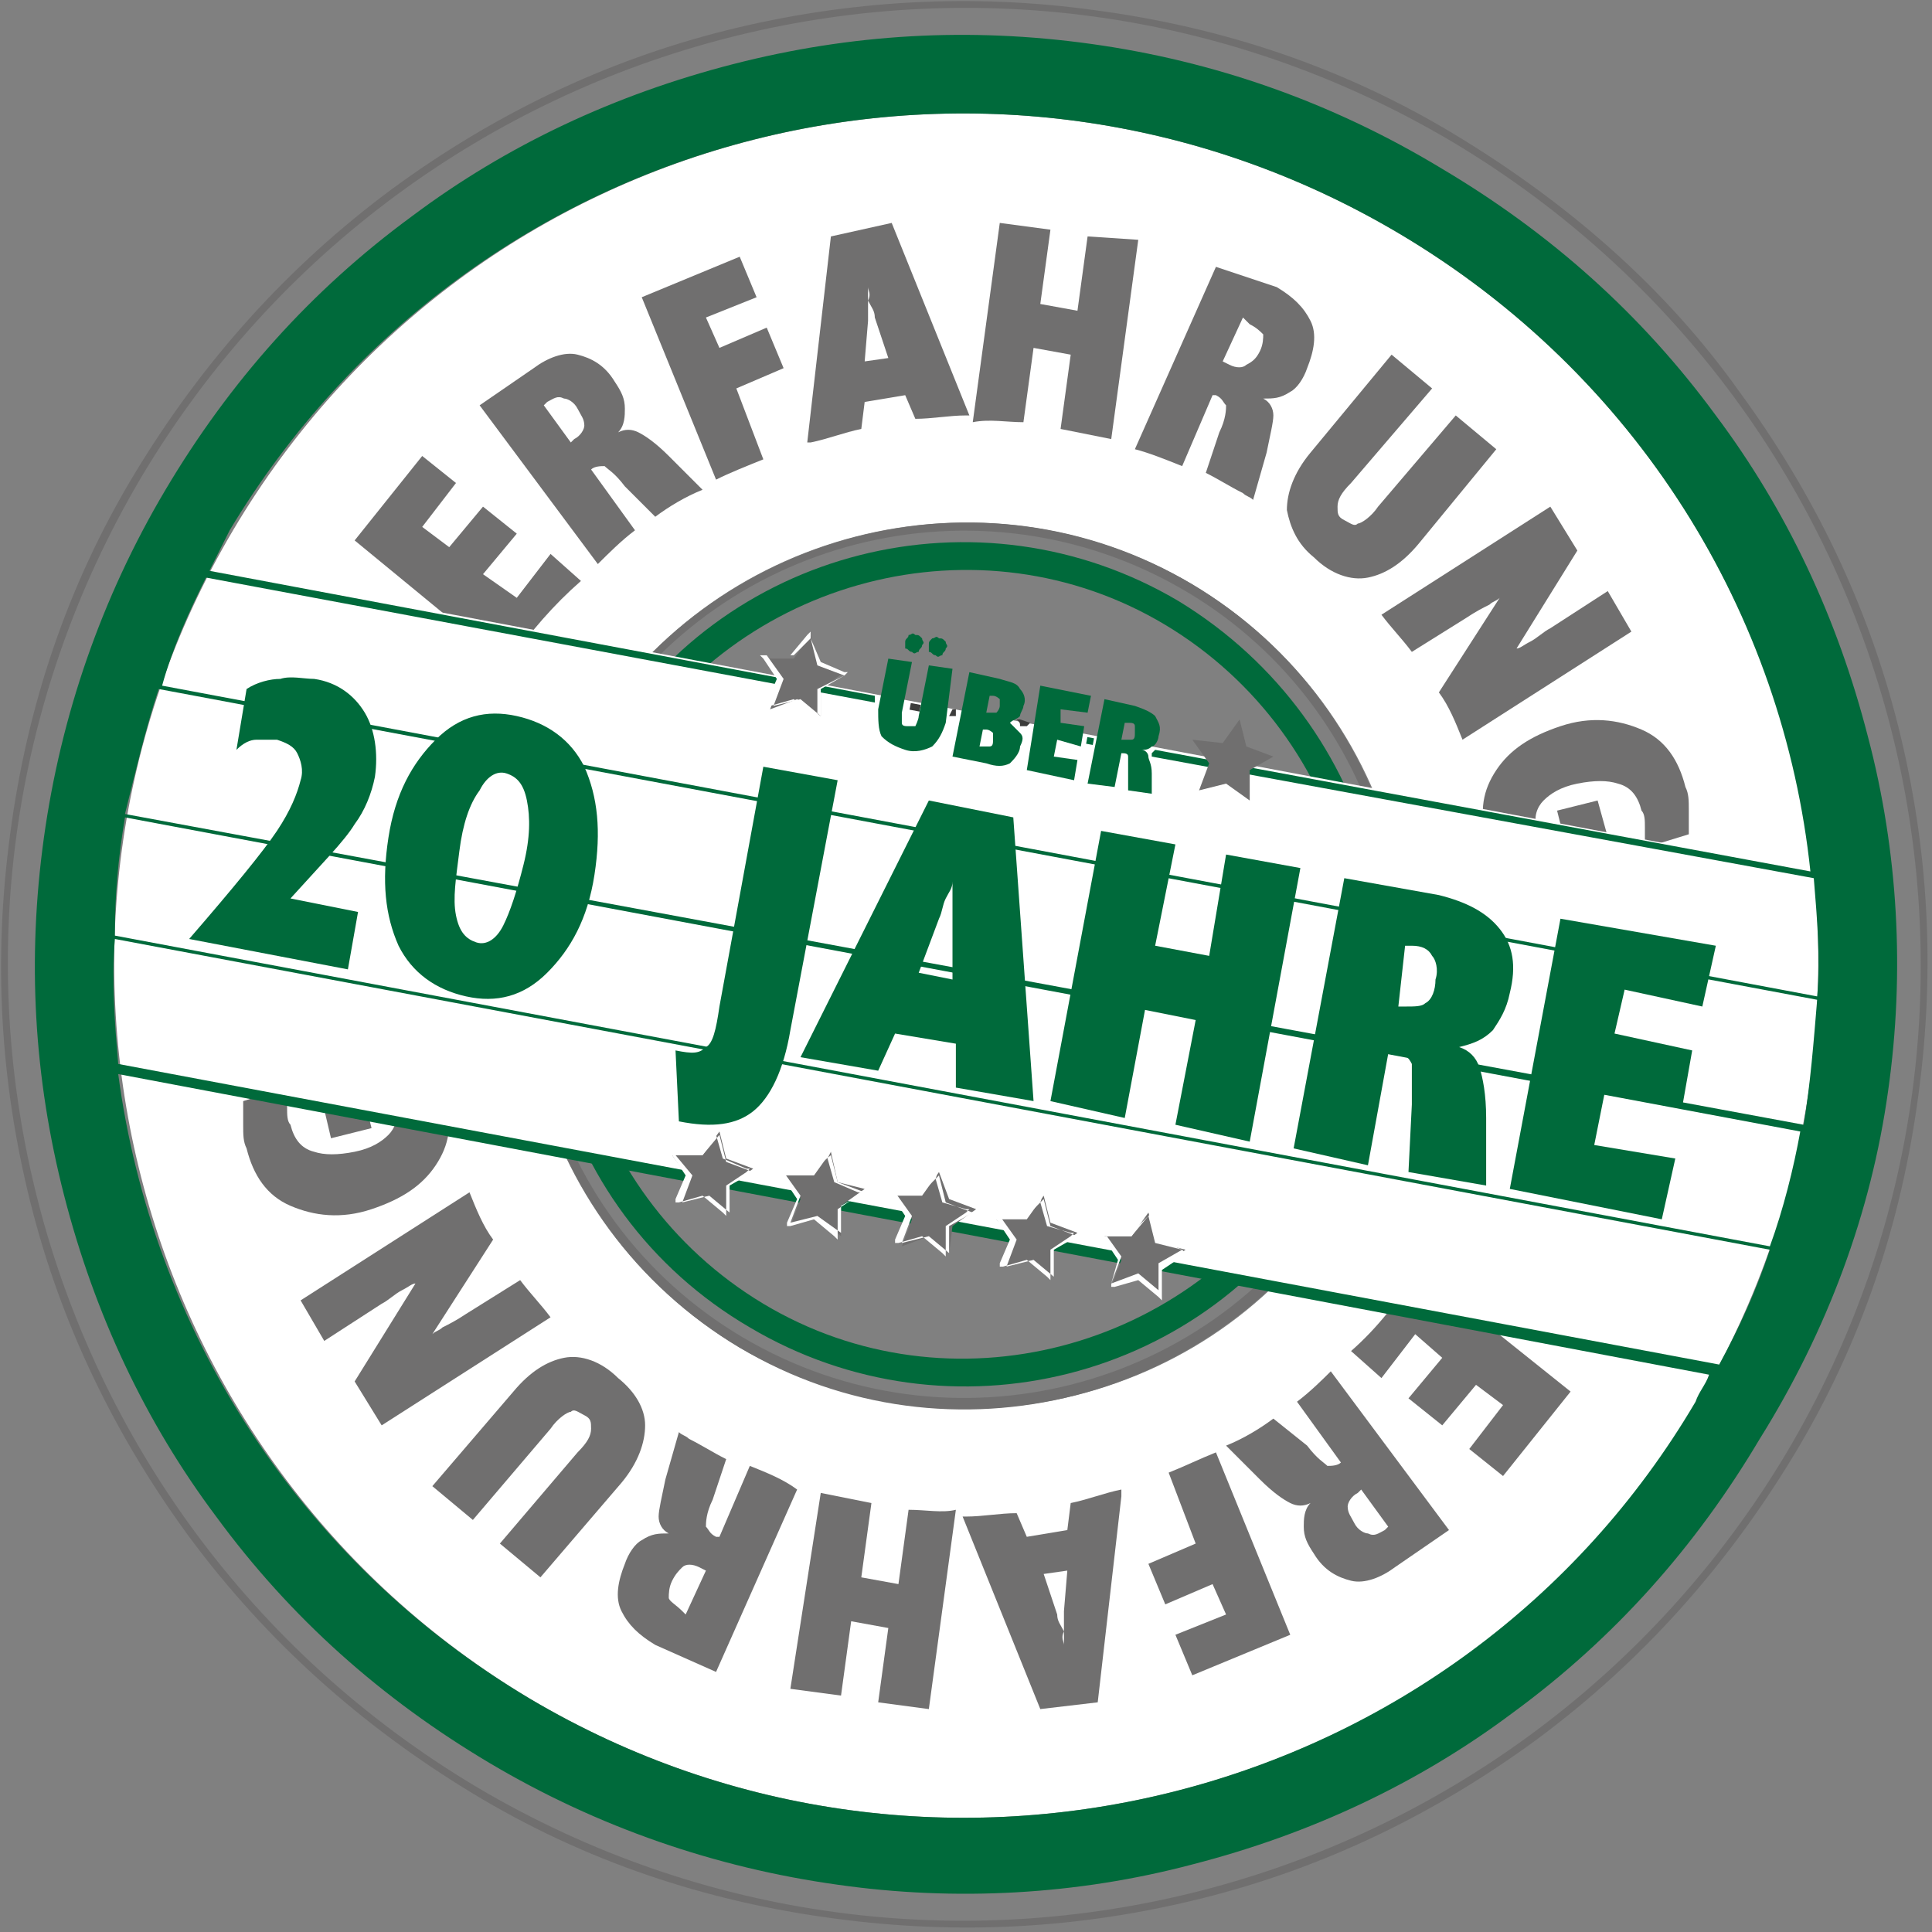 <?xml version="1.0" encoding="utf-8"?>
<!-- Generator: Adobe Illustrator 22.1.0, SVG Export Plug-In . SVG Version: 6.00 Build 0)  -->
<svg version="1.1" id="Ebene_1" xmlns="http://www.w3.org/2000/svg" xmlns:xlink="http://www.w3.org/1999/xlink" x="0px" y="0px"
	 viewBox="0 0 57.2 57.2" style="enable-background:new 0 0 57.2 57.2;" xml:space="preserve">
<rect x="0" y="0" width="57.2" height="57.2" fill="#808080" stroke="none"/>
<style type="text/css">
	.st0{fill:#FFFFFF;}
	.st1{fill:#706F6F;}
	.st2{fill:#006A3B;}
	.st3{fill:#3C3C3B;}
</style>
<g>
	<path class="st0" d="M41.4,6.9C29.4-0.2,14,3.7,6.9,15.7c-7.1,12-3.1,27.5,8.8,34.6c12,7.1,27.5,3.1,34.6-8.8
		C57.4,29.4,53.4,14,41.4,6.9 M21.9,39.9c-6.2-3.7-8.3-11.7-4.6-18c3.7-6.2,11.7-8.3,18-4.6c6.2,3.7,8.3,11.7,4.6,18
		S28.1,43.5,21.9,39.9"/>
	<path class="st1" d="M35.1,17.5c6.1,3.6,8.1,11.5,4.5,17.6C36,41.2,28.1,43.2,22,39.6C15.9,36,13.9,28.1,17.5,22
		C21.1,15.9,29,13.9,35.1,17.5 M35.3,17.3c-6.2-3.7-14.3-1.6-18,4.6c-3.7,6.2-1.6,14.3,4.6,18c6.2,3.7,14.3,1.6,18-4.6
		C43.5,29,41.5,21,35.3,17.3"/>
	<path class="st2" d="M34.5,18.5c5.5,3.3,7.4,10.5,4.1,16c-3.3,5.5-10.5,7.4-16,4.1c-5.5-3.3-7.4-10.5-4.1-16
		C21.8,17.1,29,15.2,34.5,18.5 M34.9,17.8c-5.9-3.5-13.6-1.6-17.1,4.4c-3.5,5.9-1.6,13.6,4.4,17.1c5.9,3.5,13.6,1.6,17.1-4.4
		C42.8,29,40.8,21.4,34.9,17.8"/>
	<path class="st1" d="M18.8,15.7l-1.3-1.8c0,0,0,0,0,0c0,0,0,0,0,0c0.1-0.1,0.3-0.1,0.4-0.1c0.1,0.1,0.3,0.2,0.6,0.6l0.9,0.9
		c0.4-0.3,0.9-0.6,1.4-0.8l-1-1c-0.4-0.4-0.7-0.6-0.9-0.7c-0.2-0.1-0.4-0.1-0.6,0c0.2-0.2,0.2-0.5,0.2-0.7c0-0.3-0.1-0.5-0.3-0.8
		c-0.3-0.5-0.7-0.7-1.1-0.8c-0.4-0.1-0.9,0.1-1.3,0.4L14.2,12l3.5,4.7C18,16.4,18.4,16,18.8,15.7 M17,13l-0.1,0.1L16.1,12l0.1-0.1
		c0.2-0.1,0.3-0.2,0.5-0.1c0.1,0,0.3,0.1,0.4,0.3c0.1,0.2,0.2,0.3,0.2,0.5C17.3,12.7,17.2,12.9,17,13"/>
	<path class="st1" d="M22.6,13.6l-0.8-2.1l1.4-0.6l-0.5-1.2l-1.4,0.6l-0.4-0.9l1.5-0.6l-0.5-1.2L19,8.8l2.2,5.4
		C21.6,14,22.1,13.8,22.6,13.6"/>
	<path class="st1" d="M24,13.1c0.5-0.1,1-0.3,1.5-0.4l0.1-0.8l1.2-0.2l0.3,0.7c0.5,0,1-0.1,1.5-0.1l0.1,0l-2.3-5.7L24.6,7l-0.7,6.1
		L24,13.1z M25.7,8.9c0-0.1,0-0.3,0-0.4C25.7,8.6,25.8,8.7,25.7,8.9c0.1,0.2,0.2,0.3,0.2,0.5l0.4,1.2l-0.7,0.1l0.1-1.2
		C25.7,9.2,25.7,9,25.7,8.9"/>
	<path class="st1" d="M30.3,12.5l0.3-2.2l1.1,0.2l-0.3,2.2c0.5,0.1,1,0.2,1.5,0.3l0.8-5.9L32.2,7l-0.3,2.2L30.8,9l0.3-2.2l-1.5-0.2
		l-0.8,5.9C29.3,12.4,29.8,12.5,30.3,12.5"/>
	<path class="st1" d="M35,13.8l0.9-2.1c0,0,0,0,0.1,0c0,0,0,0,0,0c0.2,0.1,0.2,0.2,0.3,0.3c0,0.1,0,0.4-0.2,0.8l-0.4,1.2
		c0.4,0.2,0.7,0.4,1.1,0.6c0.1,0.1,0.2,0.1,0.3,0.2l0.4-1.4c0.1-0.5,0.2-0.9,0.2-1.1c0-0.2-0.1-0.4-0.3-0.5c0.3,0,0.5,0,0.8-0.2
		c0.2-0.1,0.4-0.4,0.5-0.7c0.2-0.5,0.3-1,0.1-1.4c-0.2-0.4-0.5-0.7-1-1L36,7.9l-2.4,5.4C34,13.4,34.5,13.6,35,13.8 M37.4,9.9
		c0,0.1,0,0.3-0.1,0.5c-0.1,0.2-0.2,0.3-0.4,0.4c-0.1,0.1-0.3,0.1-0.5,0l-0.2-0.1l0.6-1.3L37,9.6C37.2,9.7,37.3,9.8,37.4,9.9"/>
	<path class="st1" d="M41.2,10.5l1.2,1L40,14.3c-0.3,0.3-0.4,0.5-0.4,0.7c0,0.2,0,0.3,0.2,0.4c0.2,0.1,0.3,0.2,0.4,0.1
		c0.1,0,0.4-0.2,0.6-0.5l2.3-2.7l1.2,1L42,16.1c-0.5,0.6-1,0.9-1.5,1c-0.5,0.1-1.1-0.1-1.6-0.6c-0.5-0.4-0.7-0.9-0.8-1.4
		c0-0.5,0.2-1.1,0.7-1.7L41.2,10.5z"/>
	<path class="st1" d="M41.8,19.3l1.6-1c0.3-0.2,0.5-0.3,0.7-0.4c0.1-0.1,0.2-0.1,0.3-0.2l-1.8,2.8c0.3,0.4,0.5,0.9,0.7,1.4l5-3.2
		l-0.7-1.2l-1.7,1.1c-0.2,0.1-0.4,0.3-0.6,0.4c-0.2,0.1-0.3,0.2-0.4,0.2l1.8-2.9l-0.8-1.3l-5,3.2C41.2,18.6,41.5,18.9,41.8,19.3"/>
	<path class="st1" d="M44.7,26.1c-0.2-0.2-0.3-0.4-0.4-0.7C44.1,25.2,44,25,44,24.8c-0.2-0.8-0.1-1.4,0.3-2c0.4-0.6,1-1,1.9-1.3
		c0.9-0.3,1.7-0.2,2.4,0.1c0.7,0.3,1.1,0.9,1.3,1.7c0.1,0.2,0.1,0.4,0.1,0.7c0,0.2,0,0.4,0,0.7l-1.3,0.4c0-0.2,0-0.4,0-0.6
		c0-0.2,0-0.4-0.1-0.5c-0.1-0.4-0.3-0.7-0.7-0.8c-0.3-0.1-0.7-0.1-1.2,0c-0.5,0.1-0.8,0.3-1,0.5c-0.2,0.2-0.3,0.5-0.2,0.8l0,0.1
		l0.7-0.2l-0.1-0.4l1.2-0.3l0.5,1.8L44.7,26.1z"/>
	<path class="st1" d="M17.2,17.2l-0.9-0.8l-1,1.3L14.3,17l1-1.2l-1-0.8l-1,1.2l-0.8-0.6l1-1.3l-1-0.8l-2,2.5l4.5,3.7
		C15.7,18.7,16.4,17.9,17.2,17.2"/>
	<path class="st1" d="M38.4,41.5l1.3,1.8c0,0,0,0,0,0c0,0,0,0,0,0c-0.1,0.1-0.3,0.1-0.4,0.1c-0.1-0.1-0.3-0.2-0.6-0.6L37.7,42
		c-0.4,0.3-0.9,0.6-1.4,0.8l1,1c0.4,0.4,0.7,0.6,0.9,0.7c0.2,0.1,0.4,0.1,0.6,0c-0.2,0.2-0.2,0.5-0.2,0.7c0,0.3,0.1,0.5,0.3,0.8
		c0.3,0.5,0.7,0.7,1.1,0.8c0.4,0.1,0.9-0.1,1.3-0.4l1.6-1.1l-3.5-4.7C39.2,40.8,38.8,41.2,38.4,41.5 M40.2,44.2l0.1-0.1l0.8,1.1
		L41,45.3c-0.2,0.1-0.3,0.2-0.5,0.1c-0.1,0-0.3-0.1-0.4-0.3c-0.1-0.2-0.2-0.3-0.2-0.5C39.9,44.5,40,44.3,40.2,44.2"/>
	<path class="st1" d="M34.6,43.6l0.8,2.1L34,46.3l0.5,1.2l1.4-0.6l0.4,0.9l-1.5,0.6l0.5,1.2l2.9-1.2L36,43
		C35.5,43.2,35.1,43.4,34.6,43.6"/>
	<path class="st1" d="M33.2,44.1c-0.5,0.1-1,0.3-1.5,0.4l-0.1,0.8l-1.2,0.2l-0.3-0.7c-0.5,0-1,0.1-1.5,0.1l-0.1,0l2.3,5.7l1.7-0.2
		l0.7-6.1L33.2,44.1z M31.5,48.3c0,0.1,0,0.3,0,0.4C31.5,48.6,31.4,48.5,31.5,48.3c-0.1-0.2-0.2-0.3-0.2-0.5l-0.4-1.2l0.7-0.1
		l-0.1,1.2C31.5,48,31.5,48.2,31.5,48.3"/>
	<path class="st1" d="M26.9,44.7l-0.3,2.2l-1.1-0.2l0.3-2.2c-0.5-0.1-1-0.2-1.5-0.3L23.4,50l1.5,0.2l0.3-2.2l1.1,0.2L26,50.4
		l1.5,0.2l0.8-5.9C27.9,44.8,27.4,44.7,26.9,44.7"/>
	<path class="st1" d="M22.2,43.4l-0.9,2.1c0,0,0,0-0.1,0c0,0,0,0,0,0c-0.2-0.1-0.2-0.2-0.3-0.3c0-0.1,0-0.4,0.2-0.8l0.4-1.2
		c-0.4-0.2-0.7-0.4-1.1-0.6c-0.1-0.1-0.2-0.1-0.3-0.2l-0.4,1.4c-0.1,0.5-0.2,0.9-0.2,1.1c0,0.2,0.1,0.4,0.3,0.5
		c-0.3,0-0.5,0-0.8,0.2c-0.2,0.1-0.4,0.4-0.5,0.7c-0.2,0.5-0.3,1-0.1,1.4c0.2,0.4,0.5,0.7,1,1l1.8,0.8l2.4-5.4
		C23.2,43.8,22.7,43.6,22.2,43.4 M19.8,47.3c0-0.1,0-0.3,0.1-0.5c0.1-0.2,0.2-0.3,0.3-0.4c0.1-0.1,0.3-0.1,0.5,0l0.2,0.1l-0.6,1.3
		l-0.1-0.1C20,47.5,19.8,47.4,19.8,47.3"/>
	<path class="st1" d="M16,46.7l-1.2-1l2.3-2.7c0.3-0.3,0.4-0.5,0.4-0.7c0-0.2,0-0.3-0.2-0.4c-0.2-0.1-0.3-0.2-0.4-0.1
		c-0.1,0-0.4,0.2-0.6,0.5L14,45l-1.2-1l2.4-2.8c0.5-0.6,1-0.9,1.5-1c0.5-0.1,1.1,0.1,1.6,0.6c0.5,0.4,0.8,0.9,0.8,1.4
		c0,0.5-0.2,1.1-0.7,1.7L16,46.7z"/>
	<path class="st1" d="M15.4,37.9l-1.6,1c-0.3,0.2-0.5,0.3-0.7,0.4c-0.1,0.1-0.2,0.1-0.3,0.2l1.8-2.8c-0.3-0.4-0.5-0.9-0.7-1.4
		l-5,3.2l0.7,1.2l1.7-1.1c0.2-0.1,0.4-0.3,0.6-0.4c0.2-0.1,0.3-0.2,0.4-0.2l-1.8,2.9l0.8,1.3l5-3.2C16,38.6,15.7,38.3,15.4,37.9"/>
	<path class="st1" d="M12.5,31.1c0.2,0.2,0.3,0.4,0.4,0.7c0.1,0.2,0.2,0.4,0.3,0.7c0.2,0.8,0.1,1.4-0.3,2c-0.4,0.6-1,1-1.9,1.3
		c-0.9,0.3-1.7,0.2-2.4-0.1c-0.7-0.3-1.1-0.9-1.3-1.7c-0.1-0.2-0.1-0.4-0.1-0.7c0-0.2,0-0.4,0-0.7l1.3-0.4c0,0.2,0,0.4,0,0.6
		c0,0.2,0,0.4,0.1,0.5c0.1,0.4,0.3,0.7,0.7,0.8c0.3,0.1,0.7,0.1,1.2,0c0.5-0.1,0.8-0.3,1-0.5c0.2-0.2,0.3-0.5,0.2-0.8l0-0.1L10.9,33
		l0.1,0.4l-1.2,0.3L9.4,32L12.5,31.1z"/>
	<path class="st1" d="M40,40l0.9,0.8l1-1.3l0.8,0.7l-1,1.2l1,0.8l1-1.2l0.8,0.6l-1,1.3l1,0.8l2-2.5L42,37.6
		C41.4,38.5,40.8,39.3,40,40"/>
	<path class="st0" d="M50.8,40.5c2.5-4.6,3.4-9.8,2.9-14.7l-40.8-7.7l-6.6-1.2C3.8,21.5,3,26.7,3.6,31.6l4.5,0.9L50.8,40.5z"/>
	<path class="st1" d="M43,4.2c13.4,8,17.9,25.3,9.9,38.8c-8,13.4-25.3,17.9-38.8,9.9c-13.4-8-17.9-25.3-9.9-38.8
		C12.2,0.7,29.5-3.8,43,4.2 M43.1,4c-3.3-2-6.9-3.2-10.7-3.7C28.8-0.2,25.1,0,21.5,0.9c-3.6,0.9-6.9,2.5-9.9,4.7
		C8.5,7.9,6,10.7,4,14c-2,3.3-3.2,6.9-3.7,10.7C-0.2,28.4,0,32,0.9,35.6c0.9,3.6,2.5,6.9,4.7,9.9c2.3,3.1,5.1,5.6,8.4,7.6
		c3.3,2,6.9,3.2,10.7,3.7c3.7,0.5,7.3,0.3,10.9-0.6c3.6-0.9,6.9-2.5,9.9-4.7c3.1-2.3,5.6-5.1,7.6-8.4c2-3.3,3.2-6.9,3.7-10.7
		c0.5-3.7,0.3-7.3-0.6-10.9c-0.9-3.6-2.5-6.9-4.7-9.9C49.3,8.5,46.4,6,43.1,4"/>
	<rect x="26.9" y="20.8" transform="matrix(0.184 -0.983 0.983 0.184 1.533 43.627)" class="st3" width="0.2" height="0.3"/>
	<polygon class="st3" points="28.3,21 28.2,21 28.1,21.2 28.3,21.2 	"/>
	<path class="st3" d="M30.5,21.4l-0.3-0.1c0,0,0,0-0.1,0c0.1,0.1,0.1,0.1,0.1,0.2c0,0,0,0,0,0l0.2,0L30.5,21.4z"/>
	<rect x="32.1" y="21.8" transform="matrix(0.183 -0.983 0.983 0.183 4.853 49.584)" class="st2" width="0.2" height="0.2"/>
	<path class="st2" d="M55.9,32.3c0.5-3.5,0.3-7.1-0.6-10.5c-0.9-3.5-2.4-6.7-4.5-9.5c-2.2-3-4.9-5.4-8.1-7.3
		C39.4,3,35.9,1.8,32.3,1.3C28.7,0.8,25.2,1,21.7,1.9c-3.5,0.9-6.7,2.4-9.5,4.5c-3,2.2-5.4,4.9-7.3,8.1C3,17.7,1.8,21.2,1.3,24.8
		C0.8,28.4,1,31.9,1.9,35.4c0.9,3.5,2.4,6.7,4.5,9.5c2.2,3,4.9,5.4,8.1,7.3c3.2,1.9,6.7,3.1,10.3,3.6c3.5,0.5,7.1,0.3,10.5-0.6
		c3.5-0.9,6.7-2.4,9.5-4.5c3-2.2,5.4-4.9,7.3-8.1C54.1,39.4,55.4,35.9,55.9,32.3 M6.1,17.1l19.8,3.7l0-0.2L6.2,16.9
		c0.2-0.4,0.4-0.8,0.6-1.2C14,3.7,29.4-0.2,41.4,6.9c7.1,4.2,11.4,11.3,12.2,18.9l-19.4-3.6c0,0,0,0,0,0c0,0-0.1,0.1-0.1,0.1
		c0,0,0,0,0,0.1L53.7,26c0.1,1.2,0.2,2.4,0.1,3.5l-49-9.2C5.1,19.2,5.6,18.1,6.1,17.1 M4.7,20.4l49.1,9.2c-0.1,1.2-0.2,2.5-0.4,3.7
		L3.7,24.1C4,22.9,4.3,21.6,4.7,20.4 M3.7,24.2l49.6,9.3c-0.2,1.1-0.5,2.3-0.9,3.4l-49-9.2C3.4,26.5,3.5,25.4,3.7,24.2 M3.4,27.8
		l49,9.2c-0.4,1.2-0.9,2.3-1.5,3.4L3.5,31.5C3.4,30.3,3.3,29.1,3.4,27.8 M15.7,50.3c-6.9-4.1-11.2-11-12.2-18.5l47.1,8.9
		c-0.1,0.3-0.3,0.5-0.4,0.8C43.2,53.4,27.7,57.4,15.7,50.3"/>
	<path class="st2" d="M26.3,19.5l0.7,0.1l-0.3,1.5c0,0.2,0,0.3,0,0.3c0,0.1,0.1,0.1,0.2,0.1c0.1,0,0.2,0,0.2,0c0,0,0.1-0.2,0.1-0.3
		l0.3-1.5l0.7,0.1L28,21.4c-0.1,0.3-0.2,0.5-0.4,0.7c-0.2,0.1-0.5,0.2-0.8,0.1c-0.3-0.1-0.5-0.2-0.7-0.4C26,21.6,26,21.3,26,21
		L26.3,19.5z M26.8,19c0-0.1,0.1-0.1,0.1-0.2c0.1,0,0.1-0.1,0.2,0c0.1,0,0.1,0,0.2,0.1c0,0.1,0.1,0.1,0,0.2c0,0.1-0.1,0.1-0.1,0.2
		c-0.1,0-0.1,0.1-0.2,0c-0.1,0-0.1-0.1-0.2-0.1C26.8,19.1,26.8,19,26.8,19 M27.5,19.1c0-0.1,0-0.1,0.1-0.2c0.1,0,0.1-0.1,0.2,0
		c0.1,0,0.1,0,0.2,0.1c0,0.1,0.1,0.1,0,0.2c0,0.1-0.1,0.1-0.1,0.2c-0.1,0-0.1,0.1-0.2,0c-0.1,0-0.1-0.1-0.2-0.1
		C27.5,19.2,27.5,19.2,27.5,19.1"/>
	<path class="st2" d="M28.2,22.4l0.5-2.5l0.9,0.2c0.3,0.1,0.5,0.1,0.6,0.3c0.1,0.1,0.2,0.3,0.1,0.5c0,0.1-0.1,0.2-0.1,0.3
		c-0.1,0.1-0.2,0.1-0.3,0.2c0.1,0.1,0.2,0.2,0.3,0.3c0.1,0.1,0.1,0.2,0,0.4c0,0.2-0.2,0.4-0.3,0.5c-0.2,0.1-0.4,0.1-0.7,0L28.2,22.4
		z M29.2,21.1L29.2,21.1c0.2,0,0.2,0,0.3,0c0,0,0.1-0.1,0.1-0.2c0-0.1,0-0.2,0-0.2c0,0-0.1-0.1-0.2-0.1l-0.1,0L29.2,21.1z M29,22.1
		l0.1,0c0.1,0,0.2,0,0.2,0c0.1,0,0.1-0.1,0.1-0.2c0-0.1,0-0.2,0-0.2c0,0-0.1-0.1-0.2-0.1l-0.1,0L29,22.1z"/>
	<polygon class="st2" points="30.4,22.8 30.8,20.3 32.3,20.6 32.2,21.1 31.4,21 31.4,21.4 32.1,21.5 32,22.1 31.3,21.9 31.2,22.4 
		31.9,22.5 31.8,23.1 	"/>
	<path class="st2" d="M32.2,23.2l0.5-2.5l0.9,0.2c0.3,0.1,0.5,0.2,0.6,0.3c0.1,0.2,0.2,0.3,0.1,0.6c0,0.1-0.1,0.3-0.2,0.3
		c-0.1,0.1-0.2,0.1-0.3,0.1c0.1,0,0.2,0.1,0.2,0.2c0,0.1,0.1,0.2,0.1,0.5l0,0.6l-0.7-0.1l0-0.6c0-0.2,0-0.3,0-0.4
		c0-0.1-0.1-0.1-0.2-0.1c0,0,0,0,0,0c0,0,0,0,0,0l-0.2,1L32.2,23.2z M33.2,21.9L33.2,21.9c0.2,0,0.2,0,0.3,0c0.1,0,0.1-0.1,0.1-0.2
		c0-0.1,0-0.2,0-0.2c0-0.1-0.1-0.1-0.2-0.1l-0.1,0L33.2,21.9z"/>
	<path class="st2" d="M5.6,27.8c1.3-1.5,2.2-2.6,2.6-3.2c0.4-0.6,0.6-1.1,0.7-1.5c0.1-0.3,0-0.6-0.1-0.8c-0.1-0.2-0.3-0.3-0.6-0.4
		c-0.2,0-0.4,0-0.6,0c-0.2,0-0.4,0.1-0.6,0.3l0.3-1.8c0.3-0.2,0.7-0.3,1-0.3c0.3-0.1,0.7,0,1,0c0.7,0.1,1.2,0.5,1.5,1
		c0.3,0.5,0.4,1.2,0.3,1.9c-0.1,0.5-0.3,1-0.6,1.4c-0.3,0.5-1,1.2-1.9,2.2l2,0.4l-0.3,1.7L5.6,27.8z"/>
	<path class="st2" d="M11.5,24.8c0.2-1.3,0.7-2.2,1.4-2.9c0.7-0.7,1.5-0.9,2.4-0.7c0.9,0.2,1.6,0.7,2,1.5c0.4,0.9,0.5,1.9,0.3,3.2
		c-0.2,1.3-0.7,2.2-1.4,2.9c-0.7,0.7-1.5,0.9-2.4,0.7c-0.9-0.2-1.6-0.7-2-1.5C11.4,27.1,11.3,26.1,11.5,24.8 M13.6,25.2
		c-0.1,0.8-0.2,1.4-0.1,1.9c0.1,0.5,0.3,0.7,0.6,0.8c0.3,0.1,0.6-0.1,0.8-0.5c0.2-0.4,0.4-1,0.6-1.8c0.2-0.8,0.2-1.4,0.1-1.9
		c-0.1-0.5-0.3-0.7-0.6-0.8c-0.3-0.1-0.6,0.1-0.8,0.5C13.9,23.8,13.7,24.4,13.6,25.2"/>
	<path class="st2" d="M20,31.1L20,31.1c0.5,0.1,0.7,0.1,0.9-0.1c0.2-0.1,0.3-0.5,0.4-1.2l1.3-7.1l2.2,0.4l-1.4,7.4
		c-0.2,1.2-0.6,2-1.1,2.4c-0.5,0.4-1.2,0.5-2.2,0.3l0,0L20,31.1z"/>
	<path class="st2" d="M23.7,31.3l3.8-7.6l2.5,0.5l0.6,8.4l-2.3-0.4l0-1.3l-1.8-0.3L26,31.7L23.7,31.3z M27.2,28.8l1,0.2l0-1.7
		c0-0.2,0-0.4,0-0.6c0-0.2,0-0.4,0-0.6c0,0.2-0.1,0.3-0.2,0.5c-0.1,0.2-0.1,0.4-0.2,0.6L27.2,28.8z"/>
	<polygon class="st2" points="31.1,32.6 32.6,24.6 34.8,25 34.2,28 35.8,28.3 36.3,25.3 38.5,25.7 37,33.8 34.8,33.3 35.4,30.2 
		33.9,29.9 33.3,33.1 	"/>
	<path class="st2" d="M38.3,34l1.5-8l2.8,0.5c0.8,0.2,1.4,0.5,1.8,1c0.4,0.5,0.5,1.1,0.3,1.9c-0.1,0.5-0.3,0.8-0.5,1.1
		c-0.3,0.3-0.6,0.4-1,0.5c0.3,0.1,0.5,0.3,0.6,0.6c0.1,0.3,0.2,0.8,0.2,1.5l0,2l-2.3-0.4l0.1-2c0-0.6,0-1,0-1.2
		c-0.1-0.2-0.2-0.3-0.5-0.3c0,0,0,0-0.1,0c0,0-0.1,0-0.1,0l-0.6,3.3L38.3,34z M41.4,29.8l0.2,0c0.3,0,0.5,0,0.6-0.1
		c0.2-0.1,0.3-0.4,0.3-0.7c0.1-0.3,0-0.6-0.1-0.7c-0.1-0.2-0.3-0.3-0.6-0.3l-0.2,0L41.4,29.8z"/>
	<polygon class="st2" points="44.7,35.2 46.2,27.2 50.8,28 50.4,29.8 48.1,29.3 47.8,30.6 50.1,31.1 49.8,32.8 47.5,32.4 47.2,33.9 
		49.6,34.3 49.2,36.1 	"/>
	<polygon class="st1" points="33.7,37.8 32.9,38.1 33.2,37.3 32.7,36.6 33.5,36.6 34,35.9 34.3,36.8 35.1,37 34.4,37.5 34.4,38.4 	
		"/>
	<path class="st0" d="M34,36l0.2,0.8L35,37l-0.7,0.4l0,0.8l-0.6-0.5L32.9,38l0.3-0.8l-0.5-0.7l0.8,0L34,36z M34.1,35.9L34,36
		l-0.5,0.6l-0.8,0l-0.1,0l0.1,0.1l0.4,0.6L32.9,38l0,0.1l0.1,0l0.7-0.2l0.6,0.5l0.1,0.1l0-0.1l0-0.8l0.6-0.4l0.1-0.1L35,37l-0.7-0.3
		L34.1,36L34.1,35.9z"/>
	<polygon class="st1" points="27.5,36.6 26.7,36.9 27,36.1 26.5,35.4 27.3,35.4 27.8,34.7 28.1,35.5 28.9,35.8 28.2,36.3 28.1,37.1 
			"/>
	<path class="st0" d="M27.8,34.8l0.2,0.8l0.8,0.3l-0.7,0.4l0,0.8l-0.6-0.5l-0.8,0.2l0.3-0.8l-0.5-0.7l0.8,0L27.8,34.8z M27.8,34.6
		l-0.1,0.1l-0.5,0.6l-0.8,0l-0.1,0l0.1,0.1l0.4,0.6l-0.3,0.7l0,0.1l0.1,0l0.7-0.2l0.6,0.5l0.1,0.1l0-0.1l0-0.8l0.6-0.4l0.1-0.1
		l-0.1,0l-0.7-0.2l-0.2-0.7L27.8,34.6z"/>
	<polygon class="st1" points="30.5,37.3 29.7,37.5 30,36.7 29.5,36.1 30.4,36.1 30.9,35.4 31.1,36.2 31.9,36.5 31.2,37 31.2,37.8 	
		"/>
	<path class="st0" d="M30.9,35.5l0.2,0.8l0.8,0.3L31.2,37l0,0.8l-0.6-0.5l-0.8,0.2l0.3-0.8l-0.5-0.7l0.8,0L30.9,35.5z M30.9,35.3
		l-0.1,0.1l-0.5,0.6l-0.8,0l-0.1,0l0.1,0.1l0.4,0.6l-0.3,0.7l0,0.1l0.1,0l0.7-0.2l0.6,0.5l0.1,0.1l0-0.1l0-0.8l0.6-0.4l0.1-0.1
		l-0.1,0l-0.7-0.2l-0.2-0.7L30.9,35.3z"/>
	<polygon class="st1" points="24.2,36 23.4,36.3 23.7,35.5 23.2,34.8 24.1,34.8 24.6,34.1 24.8,35 25.6,35.2 24.9,35.7 24.9,36.6 	
		"/>
	<path class="st0" d="M24.6,34.2l0.2,0.8l0.8,0.3l-0.7,0.4l0,0.8L24.2,36l-0.8,0.2l0.3-0.8l-0.5-0.7l0.8,0L24.6,34.2z M24.6,34.1
		l-0.1,0.1l-0.5,0.6l-0.8,0l-0.1,0l0.1,0.1l0.4,0.6l-0.3,0.7l0,0.1l0.1,0l0.7-0.2l0.6,0.5l0.1,0.1l0-0.1l0-0.8l0.6-0.4l0.1-0.1
		l-0.1,0l-0.7-0.3l-0.2-0.7L24.6,34.1z"/>
	<polygon class="st1" points="20.9,35.4 20.1,35.6 20.4,34.9 19.9,34.2 20.8,34.2 21.3,33.5 21.5,34.3 22.3,34.6 21.6,35.1 
		21.6,35.9 	"/>
	<path class="st0" d="M21.3,33.6l0.2,0.8l0.8,0.3l-0.7,0.4l0,0.8l-0.6-0.5l-0.8,0.2l0.3-0.8L20,34.2l0.8,0L21.3,33.6z M21.3,33.4
		l-0.1,0.1l-0.5,0.6l-0.8,0l-0.1,0l0.1,0.1l0.4,0.6l-0.3,0.7l0,0.1l0.1,0l0.7-0.2l0.6,0.5l0.1,0.1l0-0.1l0-0.8l0.6-0.4l0.1-0.1
		l-0.1,0l-0.7-0.3l-0.2-0.7L21.3,33.4z"/>
	<polygon class="st1" points="23.6,20.7 22.8,21 23.1,20.2 22.6,19.5 23.5,19.5 24,18.8 24.2,19.6 25,19.9 24.3,20.4 24.3,21.2 	"/>
	<path class="st0" d="M24,18.9l0.2,0.8l0.8,0.3l-0.7,0.4l0,0.8l-0.6-0.5l-0.8,0.2l0.3-0.8l-0.5-0.7l0.8,0L24,18.9z M24,18.7
		l-0.1,0.1l-0.5,0.6l-0.8,0l-0.1,0l0.1,0.1l0.4,0.6l-0.3,0.7l0,0.1l0.1,0l0.7-0.2l0.6,0.5l0.1,0.1l0-0.1l0-0.8L25,20l0.1-0.1l-0.1,0
		l-0.7-0.3L24,18.9L24,18.7z"/>
	<polygon class="st1" points="36.3,23.2 35.5,23.4 35.8,22.6 35.3,21.9 36.2,22 36.7,21.3 36.9,22.1 37.7,22.4 37,22.8 37,23.7 	"/>
</g>
</svg>

